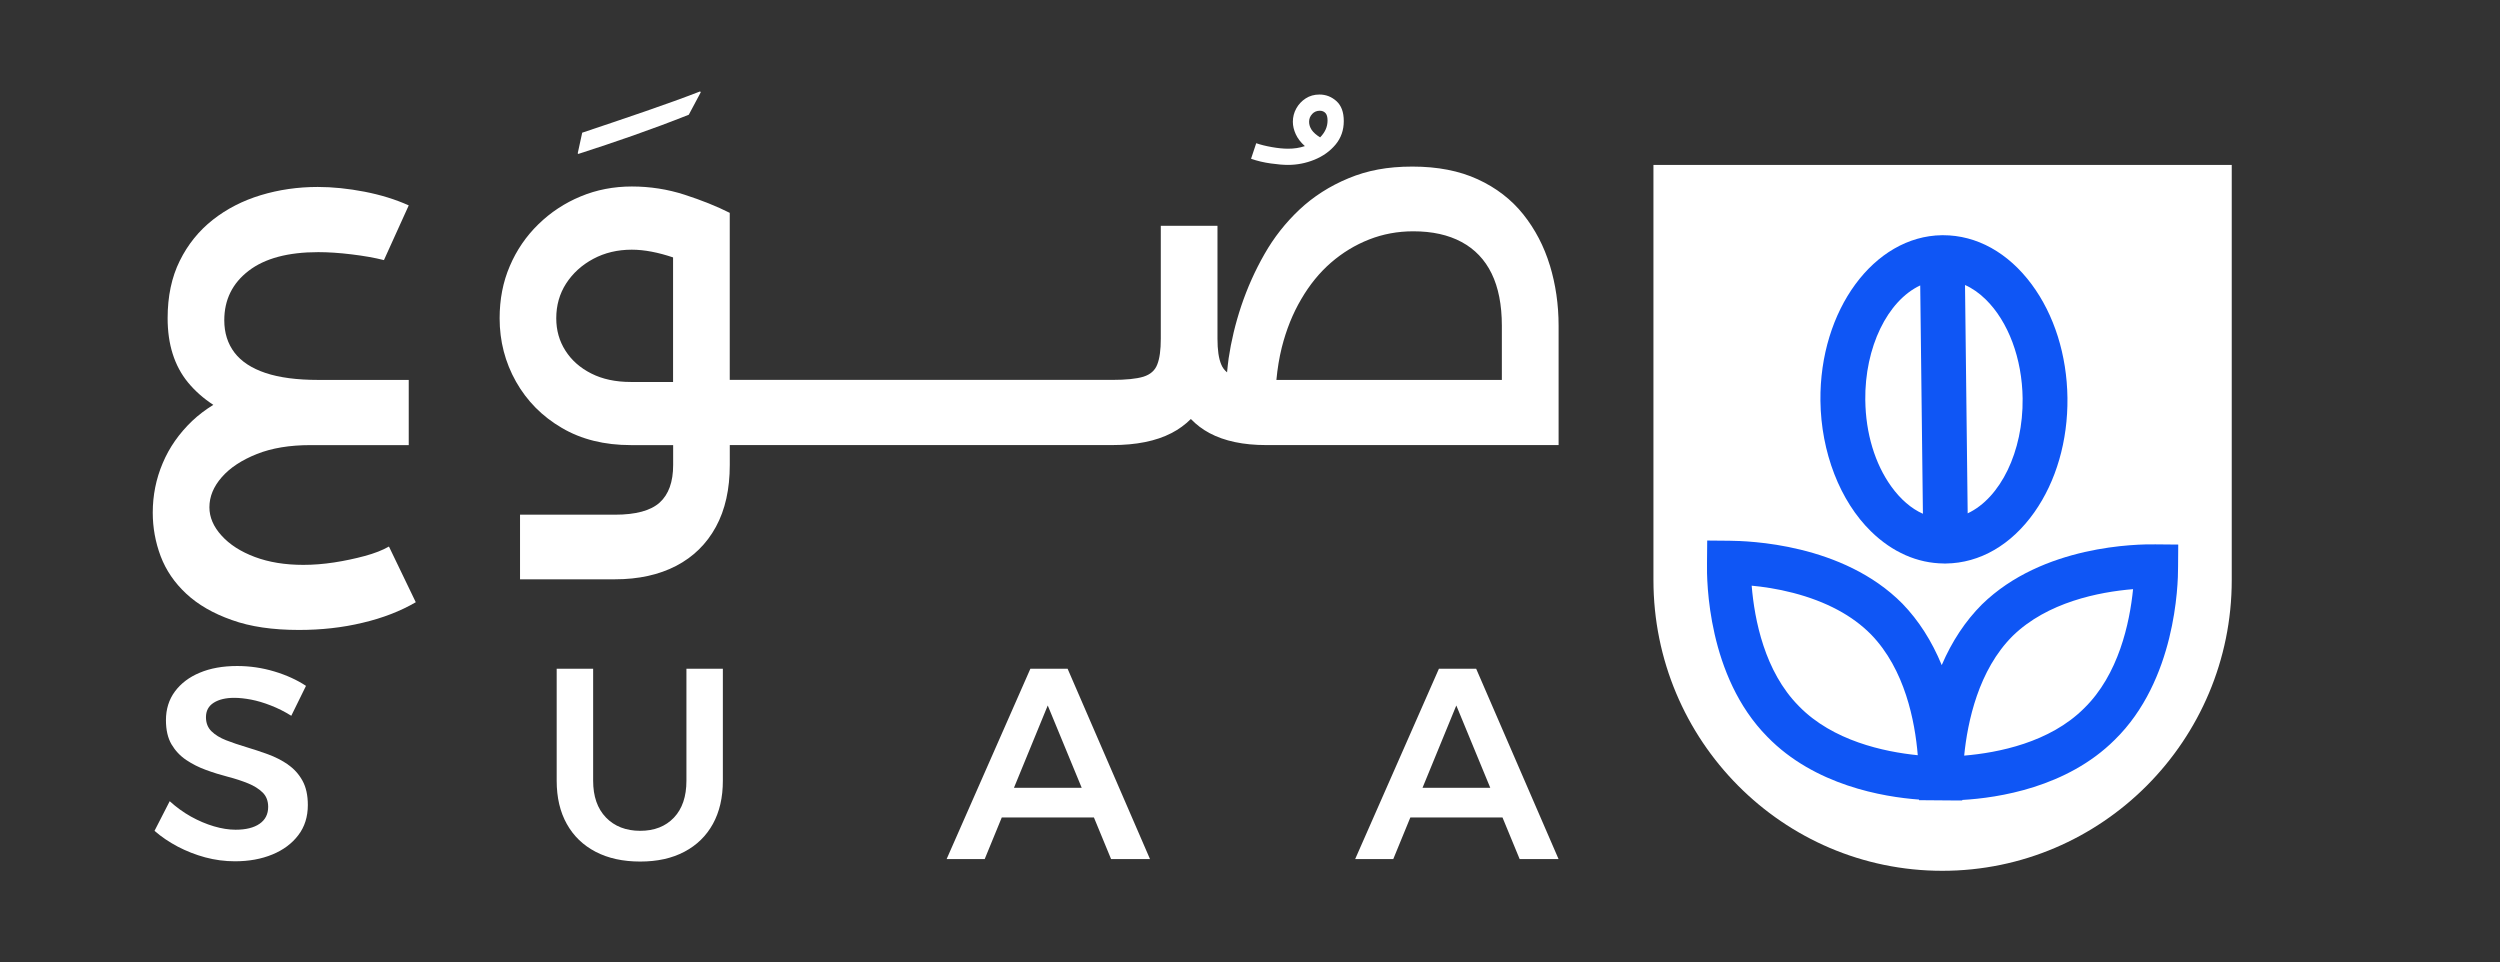<svg viewBox="0 0 864 332.54" xmlns="http://www.w3.org/2000/svg" id="Layer_1"><rect x="0" y="0" width="864" height="332.54" fill="#333333" stroke="none"/><defs><style>.cls-1{fill:#0f56f5;}.cls-2{fill:#fff;}</style></defs><g><path d="M99.5,264.2c-2.09-1.43-4.4-2.61-6.9-3.52-2.5-.91-5.01-1.74-7.51-2.49-2.51-.75-4.81-1.53-6.92-2.35-2.09-.81-3.79-1.85-5.07-3.1-1.28-1.25-1.92-2.87-1.92-4.89,0-2.18,.89-3.85,2.67-4.98,1.78-1.13,4.15-1.7,7.1-1.7,1.76,0,3.69,.21,5.82,.61,2.14,.41,4.41,1.08,6.82,2.03,2.41,.93,4.78,2.12,7.08,3.56l5.08-10.34c-3.13-2.06-6.78-3.73-10.95-4.98-4.17-1.25-8.44-1.88-12.82-1.88-4.96,0-9.27,.77-12.93,2.31-3.66,1.52-6.52,3.69-8.6,6.49-2.06,2.78-3.1,6.1-3.1,9.91,0,3.39,.64,6.17,1.92,8.36,1.29,2.18,2.98,3.99,5.09,5.41,2.09,1.4,4.4,2.57,6.9,3.47,2.5,.92,5.02,1.69,7.56,2.35,2.55,.66,4.84,1.42,6.92,2.26,2.06,.84,3.74,1.9,5.02,3.15,1.28,1.25,1.92,2.92,1.92,4.98,0,2.51-.98,4.46-2.96,5.83-1.97,1.37-4.74,2.06-8.31,2.06-2.32,0-4.81-.39-7.49-1.18-2.66-.78-5.3-1.91-7.94-3.37-2.63-1.48-5.07-3.25-7.33-5.31l-5.25,10.25c2.36,2.06,5.05,3.87,8.03,5.45,2.98,1.55,6.14,2.81,9.48,3.71,3.36,.9,6.79,1.36,10.29,1.36,4.83,0,9.13-.78,12.93-2.35,3.79-1.56,6.78-3.79,8.96-6.67,2.2-2.87,3.3-6.35,3.3-10.43,0-3.37-.62-6.2-1.88-8.46-1.25-2.25-2.93-4.09-5.04-5.54Z" class="cls-2"></path><path d="M237.23,269.83c0,5.45-1.44,9.7-4.32,12.74-2.89,3.04-6.77,4.56-11.65,4.56s-8.9-1.54-11.85-4.61c-2.95-3.07-4.42-7.3-4.42-12.69v-38.72h-12.6v38.72c0,5.77,1.16,10.74,3.48,14.9,2.32,4.17,5.64,7.38,9.96,9.64,4.34,2.26,9.47,3.38,15.42,3.38s10.98-1.12,15.27-3.38c4.29-2.26,7.57-5.47,9.87-9.64,2.29-4.17,3.43-9.13,3.43-14.9v-38.72h-12.59v38.72Z" class="cls-2"></path><path d="M356.1,231.11l-28.95,65.79h13.16l5.9-14.38h31.85l5.93,14.38h13.45l-28.48-65.79h-12.87Zm-5.68,41.16l11.68-28.46,11.74,28.46h-23.42Z" class="cls-2"></path><path d="M525.19,296.9h13.45l-28.48-65.79h-12.87l-28.95,65.79h13.17l5.9-14.38h31.85l5.93,14.38Zm-33.57-24.63l11.68-28.46,11.74,28.46h-23.42Z" class="cls-2"></path><g><path d="M126.06,192.15c-3.39,.91-6.91,1.67-10.58,2.23-3.67,.56-7.22,.84-10.66,.84-6.29,0-11.87-.9-16.75-2.73-4.87-1.83-8.71-4.29-11.5-7.39-2.82-3.1-4.2-6.37-4.2-9.78,0-3.69,1.41-7.13,4.28-10.41,2.85-3.27,6.91-5.92,12.13-8.01,5.19-2.06,11.36-3.07,18.47-3.07h34.01v-22.53h-31.27c-7.33,0-13.39-.79-18.22-2.4-4.79-1.61-8.37-3.94-10.74-7.05-2.34-3.09-3.52-6.81-3.52-11.17,0-7.1,2.82-12.8,8.43-17.1,5.61-4.3,13.62-6.44,24.05-6.44,3.44,0,7.27,.25,11.53,.77,4.23,.51,7.96,1.17,11.17,1.98l8.57-18.91c-4.57-2.06-9.68-3.64-15.29-4.73-5.61-1.08-11-1.64-16.16-1.64-6.88,0-13.42,.95-19.68,2.84-6.23,1.89-11.76,4.72-16.58,8.51-4.79,3.78-8.63,8.5-11.42,14.17-2.82,5.67-4.2,12.29-4.2,19.85,0,9.05,2.34,16.45,7.03,22.18,2.47,3,5.41,5.57,8.76,7.75-2.68,1.66-5.12,3.5-7.29,5.55-4.51,4.32-7.92,9.17-10.2,14.61-2.31,5.44-3.44,11.13-3.44,17.12,0,5.13,.9,10.15,2.73,15.03,1.83,4.85,4.8,9.2,8.85,12.97,4.06,3.78,9.3,6.82,15.73,9.08,6.4,2.32,14.15,3.44,23.21,3.44,7.67,0,15-.79,22-2.48,6.96-1.63,13.11-4.03,18.38-7.1l-9.27-19.25c-2.2,1.27-4.96,2.34-8.35,3.27Z" class="cls-2"></path><path d="M535.62,91.7c-2-6.59-5.07-12.46-9.19-17.63-4.11-5.14-9.36-9.19-15.73-12.11-6.34-2.92-13.87-4.39-22.58-4.39s-15.62,1.35-22.08,4.04c-6.49,2.69-12.12,6.3-16.95,10.83-4.79,4.52-8.83,9.64-12.09,15.38-3.27,5.72-5.92,11.68-8.01,17.87-2.06,6.18-3.5,12.24-4.37,18.13-.24,1.69-.38,3.25-.55,4.86-.88-.72-1.57-1.62-2.01-2.72-.88-2.06-1.3-5.03-1.3-8.92v-39.01h-19.59v39.01c0,3.89-.4,6.87-1.22,8.92-.79,2.09-2.39,3.47-4.79,4.23-2.4,.73-6.01,1.1-10.83,1.1H252.2v-57.73c-4.56-2.3-9.78-4.38-15.62-6.27-5.84-1.89-11.93-2.84-18.21-2.84s-12.21,1.14-17.71,3.44c-5.5,2.28-10.38,5.5-14.6,9.62-4.23,4.13-7.53,8.94-9.87,14.44-2.37,5.5-3.52,11.52-3.52,18.05,0,7.91,1.89,15.21,5.67,21.92,3.78,6.68,9.05,12.01,15.82,15.96,6.74,3.98,14.72,5.95,23.88,5.95h14.6v6.88c0,5.83-1.55,10.15-4.65,12.97-3.1,2.79-8.23,4.2-15.45,4.2h-32.82v22.33h32.82c8.12,0,15.17-1.55,21.12-4.63,5.95-3.1,10.55-7.61,13.76-13.51,3.21-5.89,4.79-13.02,4.79-21.37v-6.88h132.12c8.35,0,15.2-1.38,20.53-4.14,2.55-1.31,4.77-2.95,6.7-4.87,1.85,1.93,3.99,3.56,6.44,4.87,5.16,2.76,11.7,4.14,19.59,4.14h101.06v-41.25c0-7.33-1.02-14.29-3.02-20.88Zm-317.6,40.31c-5.27,0-9.84-.98-13.68-2.93-3.84-1.94-6.82-4.57-8.94-7.91-2.12-3.31-3.16-7.05-3.16-11.17,0-4.47,1.13-8.47,3.41-12.02,2.31-3.55,5.41-6.39,9.39-8.52,3.95-2.11,8.37-3.17,13.31-3.17,4.38,0,9.17,.96,14.26,2.67v43.05h-14.6Zm223.1-.7c.37-3.92,.98-7.68,1.87-11.25,1.55-6.13,3.78-11.69,6.71-16.66,2.9-4.99,6.34-9.2,10.29-12.63,3.98-3.44,8.35-6.11,13.17-8,4.79-1.89,9.9-2.83,15.28-2.83,6.54,0,12.1,1.23,16.67,3.69,4.59,2.47,8.06,6.11,10.4,10.91,2.34,4.81,3.53,10.83,3.53,18.05v18.72h-77.92Z" class="cls-2"></path><path d="M445.12,56.99c3.14,0,6.18-.59,9.14-1.79,2.95-1.2,5.38-2.93,7.29-5.21,1.9-2.28,2.86-4.99,2.86-8.13s-.85-5.36-2.52-6.9c-1.69-1.52-3.64-2.29-5.88-2.29-1.8,0-3.39,.45-4.77,1.34-1.38,.9-2.47,2.06-3.25,3.48-.79,1.43-1.18,2.95-1.18,4.6,0,1.41,.34,2.85,1.01,4.31,.67,1.46,1.72,2.82,3.14,4.09-.9,.3-1.83,.53-2.8,.68-.97,.15-1.98,.22-3.03,.22-1.65,0-3.52-.19-5.6-.56-2.1-.37-3.89-.82-5.38-1.34l-1.79,5.38c2.17,.75,4.45,1.29,6.84,1.62,2.39,.34,4.38,.5,5.94,.5Zm8.36-17.6c.71-.75,1.58-1.12,2.63-1.12,.82,0,1.47,.27,1.96,.79,.48,.52,.73,1.38,.73,2.58,0,1.11-.22,2.16-.67,3.14-.45,.97-1.08,1.87-1.9,2.69-1.34-.82-2.32-1.69-2.92-2.58-.6-.89-.89-1.83-.89-2.8,0-1.05,.36-1.94,1.07-2.69Z" class="cls-2"></path><path d="M238.04,39.66l4.14-7.76-.21-.31c-11.17,4.35-26.28,9.41-40.76,14.27l-1.55,7.14,.21,.2c12.52-4.03,25.45-8.48,38.18-13.55Z" class="cls-2"></path></g></g><g><path d="M771.29,56.99V200.48c0,55.36-44.81,100.47-100.03,100.47s-99.83-45.11-99.83-100.47V56.99h199.86Z" class="cls-2"></path><g><path d="M671.82,194.75h.68c11.75-.14,22.62-6.43,30.58-17.72,7.54-10.69,11.6-24.72,11.43-39.51-.18-14.79-4.56-28.72-12.35-39.23-8.13-10.98-19-17-30.63-17h-.37c-23.53,.28-42.38,25.95-42.02,57.23,.21,17.75,6.74,34.63,17.48,45.13,7.33,7.18,16.04,11.02,25.18,11.09Zm7.3-96.25c2.5,1.11,4.9,2.78,7.14,4.98,7.83,7.67,12.6,20.47,12.76,34.23,.22,18.39-7.7,34.42-18.99,39.7l-.92-78.9Zm-34.48,39.84c-.21-18.39,7.71-34.42,18.99-39.7l.93,78.92c-4.01-1.78-7.72-4.98-10.92-9.41-5.67-7.86-8.86-18.45-8.99-29.81Z" class="cls-1"></path><path d="M745.12,188.13c-6.45-.1-39.14,.22-60.18,20.78-5.71,5.72-10.36,12.74-13.88,20.95-3.42-8.31-7.96-15.42-13.58-21.23-20.62-20.85-53.36-21.68-59.74-21.75l-7.73-.07-.07,7.7c-.14,6.38,.21,39.25,20.85,60.12,16.32,16.8,40.06,20.8,52.43,21.7v.21l11.27,.09h3.66v-.17c12.4-.7,36.16-4.31,52.69-20.77,21.02-20.54,21.93-53.42,21.9-59.75l.06-7.74-7.7-.07Zm-7.93,15.47c-1.18,11.75-4.99,29.55-16.94,41.2l-.05,.05c-11.83,11.78-29.64,15.3-41.38,16.29,1.17-11.76,4.95-29.6,16.77-41.37,11.98-11.69,29.85-15.19,41.59-16.16Zm-74.42,57.4c-11.68-1.17-29.35-4.98-40.98-16.86l-.16-.17c-11.78-11.89-15.28-29.79-16.25-41.56,3.76,.35,8.84,1.06,14.3,2.48,11.43,2.97,20.51,7.82,26.98,14.41,11.67,12.02,15.15,29.93,16.12,41.7Z" class="cls-1"></path></g></g></svg>